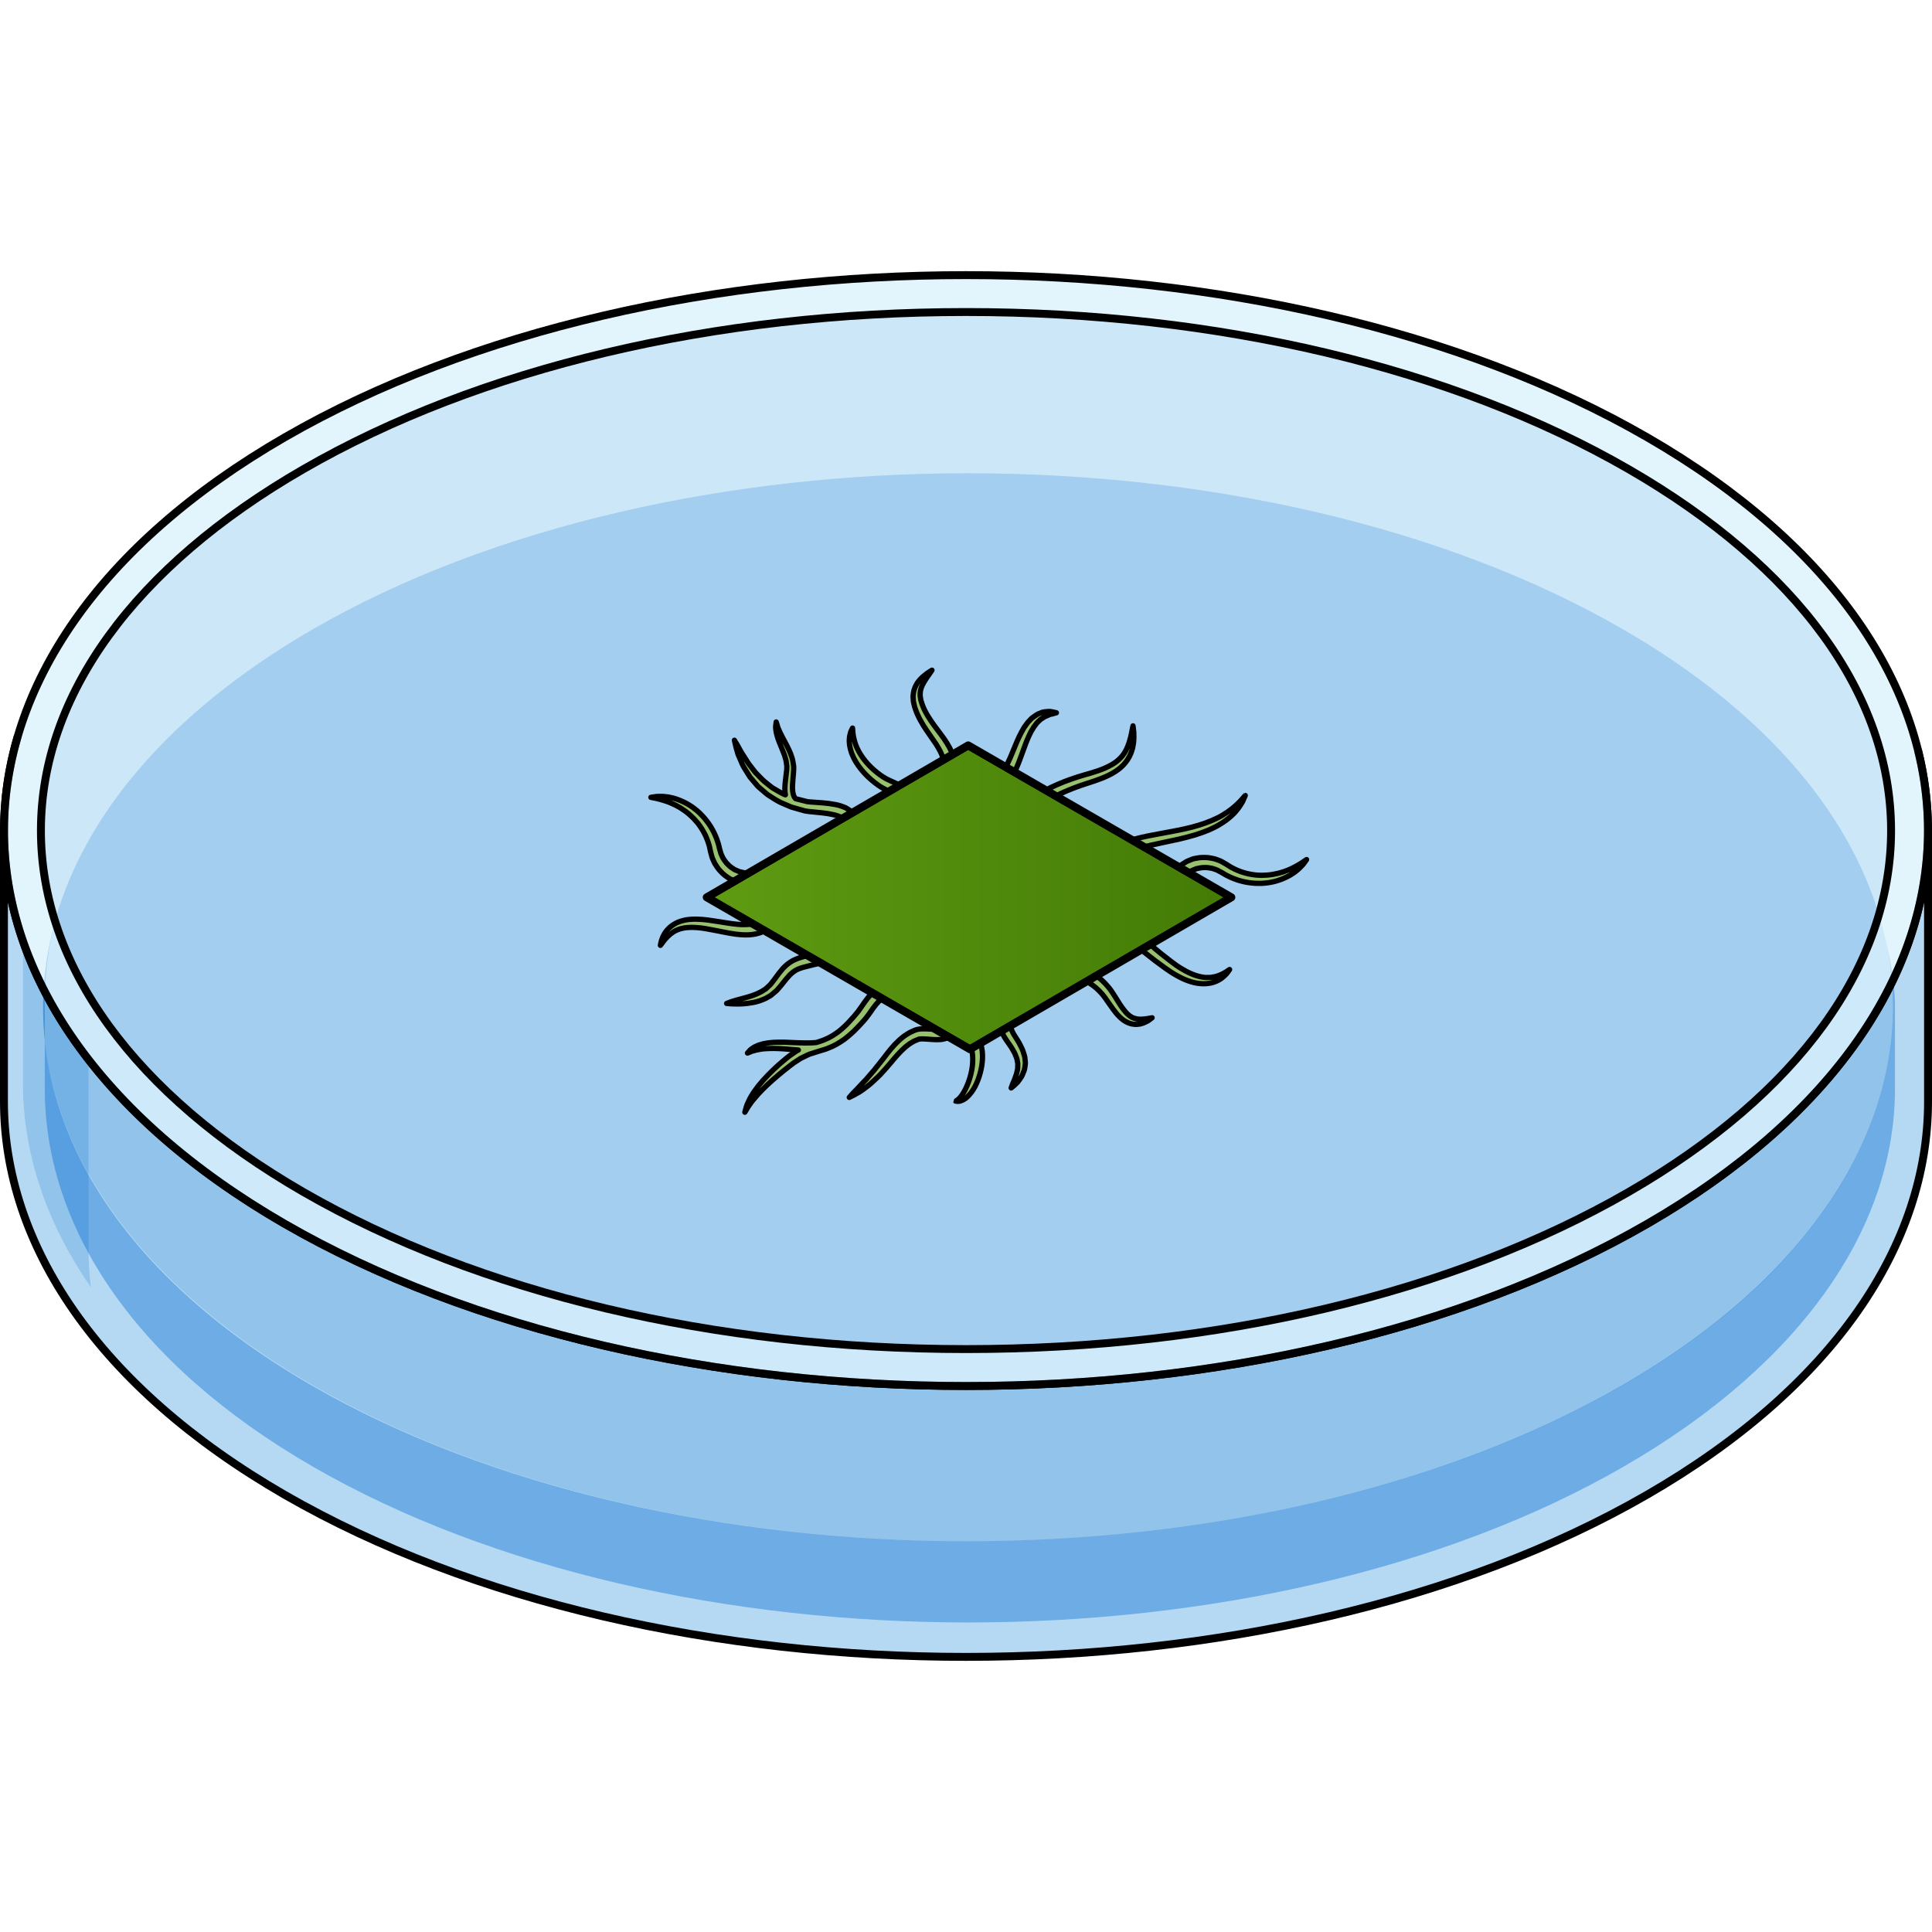 <?xml version="1.0" encoding="utf-8"?>
<!-- Created by: Science Figures, www.sciencefigures.org, Generator: Science Figures Editor -->
<!DOCTYPE svg PUBLIC "-//W3C//DTD SVG 1.1//EN" "http://www.w3.org/Graphics/SVG/1.1/DTD/svg11.dtd">
<svg version="1.1" id="Layer_1" xmlns="http://www.w3.org/2000/svg" xmlns:xlink="http://www.w3.org/1999/xlink" 
	 width="800px" height="800px" viewBox="0 0 366.516 263.631" enable-background="new 0 0 366.516 263.631"
	 xml:space="preserve">
<g>
	<g>
		<path opacity="0.6" fill="#CEEEFB" d="M183.258,204.49c-47.736,0-92.387-10.588-125.723-29.813
			C25.438,156.143,7.76,131.791,7.764,106.115C7.766,80.44,25.441,56.1,57.537,37.574C90.871,18.342,135.521,7.75,183.258,7.75
			c47.738,0,92.387,10.592,125.721,29.824c32.094,18.525,49.771,42.866,49.775,68.541c0.002,25.676-17.676,50.027-49.777,68.563
			C275.645,193.902,230.996,204.49,183.258,204.49z"/>
		<path opacity="0.1" fill="#006AD1" d="M183.258,204.49c-47.736,0-92.387-10.588-125.723-29.813
			C25.438,156.143,7.76,131.791,7.764,106.115C7.766,80.44,25.441,56.1,57.537,37.574C90.871,18.342,135.521,7.75,183.258,7.75
			c47.738,0,92.387,10.592,125.721,29.824c32.094,18.525,49.771,42.866,49.775,68.541c0.002,25.676-17.676,50.027-49.777,68.563
			C275.645,193.902,230.996,204.49,183.258,204.49z"/>
		<path opacity="0.6" fill="#CEEEFB" d="M363.885,90.963c7.896,31.848-9.238,65.43-51.408,89.779
			c-71.086,40.998-187.348,40.998-258.439,0C10.754,155.748-6.154,121.028,3.311,88.439c-1.707,5.857-2.561,11.781-2.561,17.709
			V157.5c0,27.098,17.77,54.15,53.256,74.631c71.092,41,187.354,41,258.439,0c35.504-20.48,53.32-47.533,53.32-74.584v-51.398
			C365.766,101.074,365.139,95.996,363.885,90.963z"/>
		<path opacity="0.2" fill="#006AD1" d="M363.885,90.963c7.896,31.848-9.238,65.43-51.408,89.779
			c-71.086,40.998-187.348,40.998-258.439,0C10.754,155.748-6.154,121.028,3.311,88.439c-1.707,5.857-2.561,11.781-2.561,17.709
			V157.5c0,27.098,17.77,54.15,53.256,74.631c71.092,41,187.354,41,258.439,0c35.504-20.48,53.32-47.533,53.32-74.584v-51.398
			C365.766,101.074,365.139,95.996,363.885,90.963z"/>
		<path opacity="0.4" fill="#006AD1" d="M357.295,125.053c7.602,30.623-9.065,62.914-49.614,86.328
			c-68.342,39.416-180.212,39.416-248.56,0c-41.609-24.027-57.564-57.404-48.467-88.734c-1.641,5.629-2.16,11.324-2.16,17.02v15.369
			c0,26.053,16.734,52.061,50.852,71.752c68.346,39.416,180.33,39.416,248.674,0c34.135-19.691,51.475-45.699,51.475-71.705v-15.416
			C359.494,134.781,358.503,129.896,357.295,125.053z"/>
		<path opacity="0.2" fill="#006AD1" d="M59.38,211.381c68.348,39.416,180.122,39.416,248.463,0
			c40.549-23.414,57.021-55.705,49.42-86.328c-5.201-20.953-21.674-41.127-49.42-57.141c-34.176-19.72-79.211-29.578-124.245-29.576
			C138.574,38.338,93.55,48.197,59.38,67.912c-2.652,1.531-5.188,3.104-7.635,4.707c-22.162,14.531-35.882,31.936-41.135,50.027
			C1.513,153.977,17.77,187.354,59.38,211.381z"/>
		<path opacity="0.2" fill="#006AD1" d="M4.355,127.025v26.969c0,13.197,4.305,26.381,12.898,38.775
			c-0.313-2.504-0.469-5.012-0.469-7.521v-35.707C11.152,142.283,7.016,134.725,4.355,127.025z"/>
		
			<path fill="none" stroke="#000000" stroke-width="1.5" stroke-linecap="round" stroke-linejoin="round" stroke-miterlimit="10" d="
			M363.885,90.963c7.896,31.848-9.238,65.43-51.408,89.779c-71.086,40.998-187.348,40.998-258.439,0
			C10.754,155.748-6.154,121.028,3.311,88.439c-1.707,5.857-2.561,11.781-2.561,17.709V157.5c0,27.098,17.77,54.15,53.256,74.631
			c71.092,41,187.354,41,258.439,0c35.504-20.48,53.32-47.533,53.32-74.584v-51.398C365.766,101.074,365.139,95.996,363.885,90.963z
			"/>
		<path opacity="0.6" fill="#CEEEFB" d="M312.477,31.512c-71.086-41.016-187.348-41.016-258.439,0
			c-71.033,41-71.033,108.213,0,149.23c71.092,40.998,187.354,40.998,258.439,0C383.512,139.725,383.512,72.512,312.477,31.512z
			 M308.977,174.678c-33.332,19.225-77.98,29.813-125.719,29.813c-47.736,0-92.387-10.588-125.723-29.813
			C25.438,156.143,7.76,131.791,7.764,106.115C7.766,80.44,25.441,56.1,57.537,37.574C90.871,18.342,135.521,7.75,183.258,7.75
			c47.738,0,92.387,10.592,125.721,29.824c32.094,18.525,49.771,42.866,49.775,68.541
			C358.756,131.791,341.078,156.143,308.977,174.678z"/>
		
			<path fill="none" stroke="#000000" stroke-width="1.5" stroke-linecap="round" stroke-linejoin="round" stroke-miterlimit="10" d="
			M312.477,31.512c-71.086-41.016-187.348-41.016-258.439,0c-71.033,41-71.033,108.213,0,149.23
			c71.092,40.998,187.354,40.998,258.439,0C383.512,139.725,383.512,72.512,312.477,31.512z"/>
		
			<path fill="none" stroke="#000000" stroke-width="1.5" stroke-linecap="round" stroke-linejoin="round" stroke-miterlimit="10" d="
			M183.258,204.49c-47.736,0-92.387-10.588-125.723-29.813C25.438,156.143,7.76,131.791,7.764,106.115
			C7.766,80.44,25.441,56.1,57.537,37.574C90.871,18.342,135.521,7.75,183.258,7.75c47.738,0,92.387,10.592,125.721,29.824
			c32.094,18.525,49.771,42.866,49.775,68.541c0.002,25.676-17.676,50.027-49.777,68.563
			C275.645,193.902,230.996,204.49,183.258,204.49z"/>
	</g>
	<g>
		<g>
			<path fill="#98C06E" stroke="#000000" stroke-linecap="round" stroke-linejoin="round" stroke-miterlimit="10" d="
				M211.539,94.952c0.785-0.493,1.5-1.105,2.026-1.807c0.546-0.687,0.918-1.437,1.137-2.146c0.113-0.354,0.213-0.693,0.256-1.024
				c0.065-0.327,0.108-0.637,0.119-0.931c0.051-0.584,0.017-1.089,0.015-1.502c-0.074-0.826-0.153-1.288-0.153-1.288
				s-0.024,0.115-0.071,0.332c-0.044,0.215-0.092,0.532-0.181,0.928c-0.09,0.395-0.167,0.877-0.34,1.402
				c-0.068,0.267-0.149,0.546-0.262,0.827c-0.095,0.29-0.213,0.581-0.356,0.873c-0.12,0.305-0.317,0.577-0.478,0.881
				c-0.211,0.27-0.397,0.569-0.662,0.817c-0.495,0.52-1.095,0.997-1.812,1.379c-1.416,0.803-3.129,1.334-4.906,1.827
				c-1.825,0.519-3.604,1.14-5.248,1.85c-1.64,0.713-3.142,1.507-4.344,2.452c-0.601,0.472-1.121,0.997-1.513,1.575
				c-0.394,0.572-0.642,1.225-0.689,1.804c-0.028,0.29-0.021,0.538,0.012,0.785c0.04,0.229,0.098,0.513,0.132,0.581
				c0.073,0.205,0.112,0.314,0.112,0.314l1.883-0.674c0,0-0.04-0.109-0.114-0.313c-0.056-0.132-0.011-0.121-0.039-0.198
				c-0.009-0.063-0.016-0.184-0.004-0.294c0.014-0.23,0.11-0.537,0.354-0.899c0.238-0.361,0.617-0.762,1.098-1.164
				c1.955-1.619,5.388-3.115,8.836-4.203C208.112,96.57,209.97,95.953,211.539,94.952z"/>
			<path fill="#98C06E" stroke="#000000" stroke-linecap="round" stroke-linejoin="round" stroke-miterlimit="10" d="
				M235.375,100.443c-0.3,0.283-0.623,0.656-1.055,1.018c-0.213,0.18-0.439,0.372-0.679,0.574c-0.252,0.184-0.517,0.376-0.793,0.577
				c-0.565,0.382-1.188,0.776-1.895,1.113c-0.699,0.345-1.459,0.672-2.268,0.957c-1.612,0.586-3.41,1.035-5.244,1.393
				c-1.857,0.351-3.715,0.7-5.456,1.028c-1.773,0.354-3.42,0.782-4.826,1.325c-0.704,0.27-1.345,0.585-1.909,0.954
				c-0.56,0.371-1.068,0.832-1.378,1.438c-0.149,0.309-0.23,0.64-0.239,0.934c-0.012,0.282,0.038,0.557,0.112,0.783
				c0.114,0.319,0.144,0.344,0.149,0.369l1.832-0.801c0,0-0.012-0.027-0.035-0.08c-0.012-0.025-0.026-0.059-0.043-0.097
				c-0.016-0.034-0.049-0.104-0.028-0.082c0.021,0.04-0.021-0.038,0.039-0.149c0.066-0.135,0.291-0.404,0.691-0.667
				c0.398-0.264,0.925-0.533,1.538-0.79c1.228-0.513,2.783-0.966,4.477-1.35c1.734-0.373,3.584-0.771,5.434-1.17
				c1.861-0.436,3.732-0.957,5.422-1.669c0.84-0.363,1.645-0.749,2.357-1.207c0.72-0.441,1.367-0.921,1.918-1.411
				c0.266-0.258,0.533-0.488,0.76-0.736c0.215-0.258,0.418-0.504,0.608-0.733c0.36-0.476,0.609-0.936,0.841-1.285
				c0.354-0.777,0.53-1.216,0.53-1.216S235.905,99.823,235.375,100.443z"/>
			<path fill="#98C06E" stroke="#000000" stroke-linecap="round" stroke-linejoin="round" stroke-miterlimit="10" d="
				M232.313,133.088c-0.151,0.085-0.319,0.18-0.502,0.281c-0.187,0.092-0.4,0.163-0.617,0.253c-0.438,0.169-0.948,0.283-1.5,0.357
				c-0.561,0.024-1.163,0.052-1.797-0.098c-0.63-0.125-1.291-0.321-1.947-0.618c-0.66-0.28-1.327-0.635-1.98-1.043
				c-0.652-0.396-1.286-0.868-1.928-1.357c-1.299-0.982-2.551-2.002-3.693-2.984c-0.551-0.51-1.116-0.976-1.588-1.467
				c-0.489-0.479-0.949-0.931-1.327-1.379c-0.196-0.219-0.385-0.429-0.563-0.629c-0.167-0.198-0.301-0.389-0.44-0.564
				c-0.271-0.359-0.522-0.635-0.696-0.972c-0.366-0.615-0.575-0.967-0.575-0.967l-1.721,1.02c0,0,0.212,0.351,0.582,0.963
				c0.157,0.302,0.477,0.688,0.809,1.122c0.169,0.215,0.347,0.455,0.541,0.684c0.2,0.212,0.409,0.436,0.629,0.668
				c0.43,0.478,0.932,0.942,1.463,1.432c0.52,0.508,1.115,0.97,1.707,1.484c1.212,0.981,2.531,1.99,3.871,2.943
				c0.679,0.478,1.381,0.954,2.124,1.365c0.732,0.409,1.478,0.789,2.253,1.052c0.767,0.273,1.549,0.47,2.313,0.519
				c0.759,0.082,1.498-0.005,2.149-0.143c0.649-0.179,1.21-0.432,1.653-0.728c0.445-0.299,0.777-0.61,1.036-0.878
				c0.26-0.266,0.406-0.525,0.529-0.675c0.109-0.161,0.168-0.247,0.168-0.247s-0.089,0.057-0.254,0.162
				C232.844,132.744,232.633,132.932,232.313,133.088z"/>
			<path fill="#98C06E" stroke="#000000" stroke-linecap="round" stroke-linejoin="round" stroke-miterlimit="10" d="
				M216.781,141.897c-0.174,0.006-0.358,0.011-0.554,0.017c-0.185-0.019-0.38-0.039-0.583-0.06c-0.385-0.1-0.79-0.191-1.152-0.459
				c-0.366-0.241-0.728-0.56-1.059-0.969c-0.684-0.793-1.296-1.832-1.959-2.892l-0.501-0.779c-0.192-0.285-0.386-0.552-0.591-0.807
				c-0.411-0.509-0.848-0.977-1.306-1.4c-0.925-0.834-1.917-1.532-2.988-1.88c-0.528-0.179-1.07-0.268-1.571-0.24
				c-0.503,0.021-0.923,0.107-1.321,0.288c-0.435,0.177-0.552,0.291-0.68,0.368c-0.121,0.079-0.186,0.121-0.186,0.121l1.102,1.67
				c0,0,0.063-0.043,0.184-0.123c0.114-0.079,0.333-0.232,0.414-0.229c0.086-0.047,0.321-0.109,0.563-0.116
				c0.248-0.02,0.557,0.024,0.908,0.124c0.705,0.186,1.552,0.705,2.361,1.383c0.404,0.345,0.799,0.736,1.168,1.156
				c0.184,0.21,0.357,0.433,0.518,0.648l0.528,0.753c0.358,0.507,0.717,1.014,1.069,1.513c0.379,0.5,0.753,1.006,1.215,1.447
				c0.445,0.442,0.956,0.848,1.528,1.095c0.558,0.277,1.163,0.359,1.688,0.371c0.263-0.021,0.511-0.05,0.741-0.085
				c0.22-0.068,0.429-0.132,0.624-0.192c0.373-0.155,0.676-0.323,0.92-0.456c0.463-0.33,0.703-0.529,0.703-0.529
				s-0.323,0.048-0.849,0.15C217.454,141.826,217.136,141.879,216.781,141.897z"/>
			<path fill="#98C06E" stroke="#000000" stroke-linecap="round" stroke-linejoin="round" stroke-miterlimit="10" d="
				M194.415,149.118c-0.054-0.286-0.161-0.554-0.243-0.836c-0.146-0.578-0.446-1.078-0.697-1.612
				c-0.267-0.523-0.561-0.927-0.836-1.389l-0.217-0.345c-0.061-0.098-0.124-0.192-0.176-0.294c-0.114-0.196-0.209-0.396-0.298-0.594
				c-0.349-0.795-0.434-1.569-0.29-2.042c0.084-0.229,0.159-0.424,0.301-0.562c0.122-0.146,0.281-0.268,0.382-0.326
				c0.063-0.067,0.295-0.158,0.395-0.207c0.113-0.052,0.175-0.08,0.175-0.08l-0.85-1.811c0,0-0.06,0.028-0.173,0.082
				c-0.124,0.064-0.244,0.094-0.561,0.302c-0.299,0.183-0.595,0.417-0.889,0.77c-0.309,0.338-0.547,0.834-0.678,1.368
				c-0.245,1.099,0.036,2.258,0.528,3.272c0.128,0.254,0.264,0.508,0.42,0.751c0.073,0.125,0.158,0.242,0.241,0.362l0.216,0.31
				c0.282,0.43,0.638,0.883,0.869,1.306c0.221,0.423,0.514,0.827,0.646,1.271c0.077,0.218,0.186,0.432,0.24,0.647
				c0.034,0.215,0.068,0.429,0.117,0.639c0.07,0.211,0.035,0.42,0.033,0.625c-0.018,0.205,0.017,0.412-0.019,0.612
				c-0.105,0.394-0.142,0.787-0.281,1.139c-0.14,0.35-0.255,0.684-0.353,0.988c-0.13,0.297-0.243,0.556-0.336,0.769
				c-0.171,0.444-0.259,0.717-0.259,0.717s0.221-0.163,0.591-0.482c0.175-0.17,0.389-0.375,0.633-0.611
				c0.208-0.27,0.438-0.585,0.674-0.943c0.246-0.352,0.374-0.827,0.582-1.295c0.086-0.24,0.106-0.515,0.15-0.787
				c0.034-0.273,0.098-0.558,0.051-0.841C194.485,149.705,194.45,149.414,194.415,149.118z"/>
			<path fill="#98C06E" stroke="#000000" stroke-linecap="round" stroke-linejoin="round" stroke-miterlimit="10" d="
				M185.712,145.789c-0.162-0.298-0.308-0.537-0.499-0.766c-0.191-0.243-0.291-0.327-0.364-0.401
				c-0.073-0.073-0.112-0.111-0.112-0.111l-1.398,1.43c0,0,0.04,0.039,0.115,0.111c0.076,0.071,0.204,0.192,0.242,0.262
				c0.063,0.065,0.168,0.229,0.266,0.402c0.096,0.182,0.193,0.4,0.278,0.661c0.355,1.033,0.408,2.716,0.078,4.346
				c-0.321,1.633-0.96,3.21-1.603,4.24c-0.323,0.516-0.642,0.91-0.926,1.146c-0.28,0.239-0.515,0.321-0.51,0.334
				c0,0,0.059,0.012,0.167,0.035c0.114,0.024,0.277,0.021,0.501,0.005c0.214-0.039,0.475-0.113,0.746-0.254
				c0.264-0.145,0.557-0.334,0.817-0.587c0.536-0.5,1.044-1.176,1.458-1.959c0.415-0.784,0.736-1.67,0.989-2.577
				c0.49-1.814,0.604-3.781,0.154-5.299C186.01,146.43,185.865,146.086,185.712,145.789z"/>
			<path fill="#98C06E" stroke="#000000" stroke-linecap="round" stroke-linejoin="round" stroke-miterlimit="10" d="
				M179.087,143.51c-0.051,0.135-0.061,0.047-0.047,0.041c0.049-0.021-0.051,0.021-0.076,0.058
				c-0.132,0.063-0.374,0.149-0.751,0.185c-0.381,0.031-0.856,0.023-1.408,0.002c-0.556-0.02-1.17-0.074-1.915-0.051
				c-0.369,0.013-0.781,0.04-1.325,0.246c-0.315,0.146-0.625,0.27-0.963,0.441c-0.352,0.216-0.735,0.432-1.066,0.672
				c-0.307,0.252-0.641,0.487-0.93,0.762c-0.589,0.542-1.135,1.127-1.635,1.728c-0.502,0.6-0.965,1.217-1.416,1.806
				c-0.412,0.564-0.922,1.142-1.348,1.698c-0.429,0.582-0.89,1.046-1.294,1.538c-0.207,0.242-0.407,0.478-0.602,0.705
				c-0.21,0.216-0.413,0.424-0.608,0.624c-0.763,0.822-1.409,1.514-1.883,1.981c-0.452,0.495-0.703,0.797-0.703,0.797
				s0.35-0.16,0.949-0.475c0.294-0.167,0.651-0.371,1.061-0.604c0.397-0.252,0.817-0.575,1.28-0.925
				c0.473-0.339,0.945-0.754,1.432-1.218c0.494-0.45,1.023-0.942,1.487-1.47c0.483-0.536,0.96-1.049,1.465-1.662
				c0.482-0.576,0.958-1.149,1.452-1.693c0.487-0.55,0.997-1.057,1.521-1.51c0.259-0.232,0.542-0.411,0.805-0.617
				c0.267-0.18,0.523-0.307,0.773-0.467c0.298-0.142,0.644-0.269,0.953-0.4c0.099-0.021,0.362-0.077,0.643-0.064
				c0.56-0.001,1.173,0.066,1.753,0.107c0.583,0.046,1.15,0.063,1.691,0.023c0.545-0.046,1.089-0.178,1.548-0.418
				c0.237-0.165,0.419-0.248,0.614-0.488c0.18-0.203,0.334-0.442,0.34-0.48c0.077-0.16,0.119-0.246,0.119-0.246l-1.801-0.871
				C179.203,143.264,179.163,143.349,179.087,143.51z"/>
			<path fill="#98C06E" stroke="#000000" stroke-linecap="round" stroke-linejoin="round" stroke-miterlimit="10" d="
				M163.479,142.619c0.149-0.165,0.296-0.328,0.439-0.487c0.16-0.173,0.298-0.359,0.443-0.534c0.552-0.698,0.961-1.346,1.338-1.855
				c0.374-0.525,0.715-0.912,1.002-1.207c0.266-0.225,0.408-0.391,0.689-0.531c0.223-0.131,0.341-0.201,0.341-0.201l-1.012-1.725
				c0,0-0.118,0.07-0.341,0.202c-0.187,0.087-0.622,0.416-1.073,0.834c-0.386,0.396-0.811,0.896-1.212,1.468
				c-0.417,0.572-0.818,1.207-1.274,1.817c-0.421,0.553-1.093,1.318-1.681,1.945c-0.612,0.671-1.313,1.315-2.065,1.92
				c-0.78,0.558-1.603,1.117-2.548,1.48c-0.45,0.228-0.959,0.34-1.441,0.516l-0.189,0.064c-0.104,0.009-0.216,0.017-0.333,0.031
				c-0.251,0.033-0.554,0.026-0.875,0.048c-1.299,0.055-3.101-0.082-4.931-0.131c-0.92-0.003-1.844-0.015-2.721,0.09
				c-0.436,0.039-0.861,0.128-1.256,0.209c-0.394,0.127-0.771,0.189-1.1,0.352c-0.33,0.145-0.628,0.272-0.874,0.459
				c-0.241,0.179-0.458,0.312-0.586,0.466c-0.272,0.3-0.419,0.483-0.419,0.483s0.222-0.078,0.596-0.236
				c0.178-0.104,0.414-0.145,0.662-0.218c0.235-0.089,0.537-0.133,0.85-0.203c0.308-0.082,0.669-0.098,1.029-0.155
				c0.377-0.007,0.761-0.064,1.173-0.057c0.409-0.006,0.833-0.016,1.268,0.004c0.433,0.004,0.879,0.047,1.321,0.068
				c0.933,0.063,1.868,0.149,2.755,0.22c-0.121,0.062-0.244,0.122-0.36,0.188l-0.703,0.488c-0.967,0.627-1.752,1.352-2.57,2.04
				c-1.536,1.375-2.929,2.808-3.976,4.118c-0.506,0.68-0.967,1.299-1.31,1.9c-0.369,0.578-0.578,1.155-0.795,1.591
				c-0.183,0.458-0.256,0.846-0.337,1.091c-0.064,0.252-0.099,0.387-0.099,0.387s0.073-0.119,0.212-0.342
				c0.141-0.22,0.3-0.561,0.583-0.946c0.293-0.38,0.583-0.872,1.043-1.354c0.408-0.516,0.917-1.059,1.481-1.638
				c0.586-0.563,1.202-1.187,1.91-1.796c0.701-0.611,1.441-1.245,2.251-1.9c0.797-0.596,1.599-1.311,2.479-1.83l0.65-0.425
				l0.674-0.324c0.457-0.209,0.865-0.457,1.425-0.599l1.528-0.485c0.553-0.183,1.122-0.302,1.651-0.549
				c1.093-0.397,2.073-1.02,2.979-1.644c0.874-0.668,1.658-1.364,2.34-2.077C162.856,143.295,163.19,142.949,163.479,142.619z"/>
			<path fill="#98C06E" stroke="#000000" stroke-linecap="round" stroke-linejoin="round" stroke-miterlimit="10" d="
				M143.634,138.558c0.299-0.08,0.606-0.165,0.928-0.307c0.31-0.128,0.673-0.261,0.921-0.421l0.41-0.234l0.208-0.117l0.052-0.03
				c0.104-0.068,0.059-0.043,0.095-0.069l0.104-0.085c0.276-0.231,0.555-0.464,0.834-0.698c0.284-0.234,0.472-0.512,0.711-0.769
				c0.488-0.545,0.791-0.998,1.202-1.489c0.213-0.238,0.424-0.476,0.632-0.709l0.155-0.176c-0.02,0.022,0.083-0.071,0.118-0.102
				l0.302-0.269c0.417-0.32,0.816-0.586,1.266-0.748c0.436-0.181,0.906-0.3,1.374-0.415c0.472-0.119,0.903-0.229,1.286-0.325
				c0.185-0.043,0.357-0.083,0.517-0.119c0.219-0.063,0.351-0.06,0.639-0.204c0.23-0.108,0.5-0.264,0.586-0.344
				c0.081-0.076,0.149-0.14,0.205-0.192c0.11-0.104,0.17-0.159,0.17-0.159l-1.355-1.471c0,0-0.059,0.057-0.169,0.161
				c-0.055,0.053-0.123,0.118-0.203,0.194c-0.077,0.066-0.062-0.017-0.08,0.009c-0.026,0.028-0.372,0.1-0.818,0.21
				c-0.383,0.105-0.814,0.225-1.285,0.354c-0.472,0.137-1.025,0.294-1.612,0.561c-0.595,0.245-1.18,0.651-1.704,1.099l-0.373,0.356
				c-0.076,0.077-0.095,0.082-0.219,0.22l-0.149,0.181c-0.199,0.242-0.401,0.487-0.604,0.733c-0.393,0.502-0.808,1.138-1.177,1.571
				c-0.193,0.226-0.36,0.507-0.572,0.69l-0.616,0.576l-0.076,0.073c0.007-0.001-0.067,0.053,0.005,0.008l-0.051,0.032l-0.2,0.129
				l-0.398,0.256c-0.271,0.195-0.502,0.26-0.741,0.396c-0.226,0.13-0.487,0.23-0.748,0.326c-0.256,0.099-0.506,0.204-0.765,0.278
				c-0.504,0.178-1.006,0.295-1.467,0.425c-0.932,0.229-1.722,0.476-2.272,0.647c-0.549,0.197-0.856,0.329-0.856,0.329
				s0.336,0.038,0.912,0.073c0.574,0.014,1.396,0.063,2.389-0.019c0.498-0.039,1.036-0.106,1.612-0.214
				C143.039,138.722,143.334,138.647,143.634,138.558z"/>
			<path fill="#98C06E" stroke="#000000" stroke-linecap="round" stroke-linejoin="round" stroke-miterlimit="10" d="
				M142.875,125.82c0.461-0.07,0.838-0.147,1.204-0.274c0.379-0.115,0.576-0.212,0.715-0.274c0.143-0.063,0.219-0.097,0.219-0.097
				l-0.822-1.824c0,0-0.076,0.035-0.218,0.1c-0.146,0.07-0.364,0.17-0.547,0.215c-0.184,0.069-0.503,0.143-0.844,0.196
				c-0.349,0.053-0.754,0.09-1.214,0.096c-1.84,0.067-4.429-0.513-7.138-0.874c-1.358-0.158-2.775-0.244-4.126-0.013
				c-0.67,0.136-1.32,0.322-1.888,0.626c-0.56,0.31-1.065,0.652-1.437,1.063c-0.389,0.389-0.667,0.808-0.864,1.191
				c-0.212,0.379-0.316,0.739-0.429,1.018c-0.154,0.591-0.202,0.927-0.202,0.927s0.054-0.067,0.154-0.194
				c0.097-0.128,0.224-0.32,0.408-0.546c0.188-0.221,0.382-0.509,0.671-0.773c0.134-0.141,0.27-0.292,0.438-0.423
				c0.159-0.141,0.32-0.29,0.513-0.412c0.724-0.556,1.713-0.907,2.842-1.02c1.134-0.112,2.402,0.004,3.681,0.224
				c2.561,0.428,5.191,1.143,7.376,1.159C141.909,125.927,142.42,125.887,142.875,125.82z"/>
			<path fill="#98C06E" stroke="#000000" stroke-linecap="round" stroke-linejoin="round" stroke-miterlimit="10" d="
				M126.598,100.633c0.254,0.102,0.521,0.209,0.799,0.321c1.101,0.463,2.301,1.173,3.409,2.134c0.277,0.238,0.535,0.509,0.813,0.763
				c0.251,0.28,0.51,0.56,0.752,0.856c0.465,0.608,0.909,1.251,1.252,1.946c0.188,0.34,0.349,0.691,0.484,1.054
				c0.163,0.356,0.257,0.709,0.368,1.058c0.122,0.322,0.183,0.773,0.275,1.148l0.063,0.267l0.085,0.329
				c0.059,0.219,0.117,0.437,0.176,0.652c0.141,0.421,0.352,0.806,0.526,1.196c0.208,0.371,0.466,0.704,0.692,1.042
				c0.524,0.622,1.078,1.173,1.691,1.558c0.147,0.103,0.293,0.202,0.435,0.3c0.157,0.072,0.312,0.144,0.461,0.212
				c0.306,0.13,0.579,0.272,0.87,0.363c0.597,0.133,1.191,0.283,1.564,0.297c0.728,0.01,1.143,0.016,1.143,0.016l0.023-2
				c0,0-0.416-0.003-1.143-0.007c-0.352-0.015-0.61-0.145-1.006-0.199c-0.19-0.058-0.397-0.172-0.616-0.259
				c-0.11-0.046-0.223-0.092-0.339-0.14c-0.104-0.07-0.211-0.142-0.32-0.215c-0.46-0.262-0.878-0.665-1.29-1.116
				c-0.172-0.252-0.381-0.494-0.547-0.77c-0.132-0.292-0.309-0.577-0.424-0.889l-0.142-0.483l-0.075-0.243l-0.02-0.062l-0.026-0.108
				l-0.036-0.146c-0.11-0.399-0.16-0.759-0.327-1.205c-0.145-0.429-0.284-0.868-0.476-1.262c-0.169-0.41-0.365-0.808-0.591-1.19
				c-0.425-0.78-0.96-1.491-1.518-2.157c-0.288-0.326-0.594-0.632-0.892-0.935c-0.324-0.276-0.625-0.571-0.961-0.813
				c-1.315-1.005-2.743-1.636-3.997-1.982c-0.318-0.072-0.62-0.15-0.91-0.206c-0.294-0.033-0.572-0.065-0.834-0.095
				c-0.523-0.046-0.983-0.008-1.353-0.015c-0.747,0.093-1.157,0.173-1.157,0.173s0.422,0.093,1.127,0.231
				c0.35,0.1,0.778,0.172,1.246,0.339C126.088,100.467,126.336,100.548,126.598,100.633z"/>
			<path fill="#98C06E" stroke="#000000" stroke-linecap="round" stroke-linejoin="round" stroke-miterlimit="10" d="
				M245.113,113.281c-0.25,0.11-0.514,0.225-0.789,0.345c-1.101,0.462-2.448,0.821-3.91,0.939c-0.364,0.031-0.738,0.026-1.113,0.046
				c-0.376-0.017-0.757-0.027-1.139-0.063c-0.76-0.095-1.529-0.227-2.266-0.47c-0.375-0.103-0.737-0.234-1.092-0.392
				c-0.368-0.133-0.686-0.313-1.013-0.478c-0.315-0.139-0.68-0.411-1.013-0.608l-0.233-0.142l-0.295-0.17
				c-0.197-0.111-0.394-0.222-0.589-0.331c-0.398-0.194-0.821-0.313-1.223-0.462c-0.41-0.111-0.829-0.161-1.229-0.235
				c-0.812-0.062-1.592-0.052-2.297,0.116c-0.176,0.033-0.349,0.067-0.518,0.101c-0.162,0.062-0.321,0.122-0.475,0.181
				c-0.307,0.127-0.6,0.223-0.868,0.366c-0.513,0.333-1.037,0.652-1.308,0.909c-0.517,0.513-0.812,0.805-0.812,0.805l1.411,1.418
				c0,0,0.294-0.296,0.806-0.812c0.256-0.24,0.53-0.334,0.847-0.578c0.174-0.096,0.4-0.164,0.616-0.259
				c0.109-0.047,0.221-0.095,0.337-0.145c0.123-0.025,0.248-0.051,0.377-0.078c0.51-0.145,1.09-0.161,1.7-0.139
				c0.301,0.054,0.62,0.074,0.933,0.148c0.301,0.11,0.628,0.184,0.932,0.319l0.444,0.237l0.226,0.117l0.058,0.028l0.096,0.058
				l0.13,0.077c0.363,0.2,0.654,0.417,1.09,0.61c0.407,0.196,0.818,0.404,1.233,0.544c0.411,0.166,0.833,0.305,1.264,0.411
				c0.854,0.243,1.737,0.359,2.603,0.428c0.435,0.022,0.867,0.019,1.292,0.018c0.424-0.038,0.846-0.046,1.253-0.117
				c1.639-0.235,3.089-0.813,4.214-1.465c0.274-0.177,0.542-0.337,0.785-0.505c0.229-0.187,0.447-0.363,0.651-0.529
				c0.399-0.342,0.694-0.696,0.957-0.955c0.457-0.599,0.688-0.947,0.688-0.947s-0.361,0.236-0.954,0.643
				c-0.316,0.18-0.668,0.435-1.115,0.652C245.589,113.033,245.357,113.153,245.113,113.281z"/>
			<path fill="#98C06E" stroke="#000000" stroke-linecap="round" stroke-linejoin="round" stroke-miterlimit="10" d="
				M140.013,91.657c0.214,0.526,0.466,1.122,0.757,1.767c0.264,0.659,0.744,1.271,1.151,1.98c0.108,0.174,0.218,0.35,0.329,0.528
				c0.135,0.161,0.272,0.324,0.411,0.489c0.28,0.329,0.566,0.666,0.857,1.008c0.271,0.365,0.647,0.634,0.994,0.943
				c0.354,0.302,0.712,0.607,1.073,0.916c0.805,0.5,1.591,1.063,2.467,1.491l1.353,0.583l0.675,0.287
				c0.223,0.079,0.438,0.129,0.656,0.193c0.435,0.123,0.866,0.245,1.293,0.365l0.635,0.18c0.364,0.072,0.545,0.096,0.785,0.122
				c0.857,0.085,1.688,0.168,2.474,0.246c0.766,0.082,1.469,0.194,2.091,0.334c0.632,0.13,1.141,0.322,1.554,0.5
				c0.354,0.207,0.63,0.399,0.664,0.539c0.085,0.083,0.01,0.073,0.054,0.078c0.051-0.053,0.026,0.155,0.021,0.249
				c-0.015,0.214-0.022,0.328-0.022,0.328l1.998,0.109c0,0,0.006-0.115,0.02-0.33c-0.001-0.12,0.039-0.183-0.028-0.533
				c-0.057-0.286-0.14-0.681-0.325-0.91c-0.32-0.604-0.902-0.974-1.509-1.31c-0.61-0.271-1.297-0.507-2.021-0.632
				c-0.726-0.143-1.501-0.242-2.307-0.308c-0.785-0.057-1.614-0.116-2.471-0.179c-0.188-0.009-0.437-0.055-0.504-0.052l-0.64-0.163
				c-0.43-0.108-0.864-0.219-1.302-0.33c-0.088-0.023-0.175-0.049-0.265-0.07c-0.037-0.038-0.076-0.081-0.116-0.136
				c-0.052-0.05-0.093-0.124-0.135-0.209c-0.051-0.076-0.094-0.172-0.127-0.287c-0.088-0.213-0.135-0.503-0.178-0.828
				c-0.079-0.66-0.019-1.51,0.068-2.442c0.044-0.473,0.094-0.962,0.12-1.495c0.014-0.294,0.01-0.562-0.004-0.802
				c-0.043-0.322-0.091-0.563-0.138-0.847c-0.068-0.559-0.309-1.04-0.461-1.548c-0.215-0.465-0.399-0.95-0.629-1.365
				c-0.221-0.42-0.436-0.825-0.638-1.21c-0.219-0.376-0.379-0.738-0.55-1.066c-0.191-0.33-0.289-0.628-0.406-0.899
				c-0.063-0.137-0.122-0.265-0.177-0.383c-0.034-0.131-0.066-0.251-0.095-0.359c-0.129-0.432-0.218-0.678-0.218-0.678
				s-0.04,0.258-0.085,0.706c-0.007,0.111-0.014,0.235-0.021,0.37c0.015,0.139,0.031,0.289,0.049,0.449
				c0.047,0.322,0.105,0.704,0.223,1.069c0.207,0.76,0.561,1.595,0.914,2.459c0.19,0.437,0.341,0.873,0.52,1.322
				c0.106,0.45,0.306,0.903,0.331,1.357l0.09,0.651c0.006,0.264-0.003,0.497-0.021,0.699c-0.04,0.461-0.105,0.944-0.167,1.414
				c-0.121,0.949-0.23,1.871-0.165,2.726c0.017,0.206,0.042,0.405,0.077,0.599l-0.224-0.09c-0.781-0.349-1.52-0.837-2.265-1.256
				c-0.653-0.553-1.369-1.02-1.943-1.606c-0.286-0.295-0.568-0.586-0.844-0.87l-0.414-0.422c-0.118-0.154-0.235-0.308-0.352-0.458
				c-0.444-0.617-0.943-1.153-1.274-1.74c-0.35-0.574-0.686-1.097-0.993-1.56c-0.286-0.474-0.503-0.908-0.7-1.258
				c-0.406-0.696-0.66-1.095-0.66-1.095s0.09,0.452,0.284,1.247C139.721,90.629,139.837,91.114,140.013,91.657z"/>
			<path fill="#98C06E" stroke="#000000" stroke-linecap="round" stroke-linejoin="round" stroke-miterlimit="10" d="
				M161.234,90.211c0.047,0.237,0.091,0.486,0.172,0.729c0.13,0.5,0.347,0.998,0.592,1.498c0.508,0.994,1.213,1.948,2.004,2.813
				c0.398,0.43,0.818,0.838,1.257,1.212c0.417,0.372,0.924,0.758,1.327,1.042c0.456,0.334,0.986,0.615,1.413,0.832
				c0.436,0.218,0.828,0.415,1.167,0.599c0.322,0.192,0.631,0.354,0.829,0.522c0.259,0.173,0.312,0.279,0.413,0.348
				c0.046,0.01,0.105,0.125,0.152,0.206c0.048,0.081,0.088,0.15,0.121,0.206c0.065,0.112,0.101,0.173,0.101,0.173l1.725-1.014
				c0,0-0.036-0.06-0.103-0.171c-0.033-0.056-0.075-0.124-0.123-0.205c-0.051-0.081-0.087-0.163-0.227-0.315
				c-0.236-0.278-0.569-0.624-0.883-0.821c-0.328-0.259-0.7-0.45-1.104-0.66c-0.402-0.196-0.825-0.385-1.251-0.575
				c-0.431-0.198-0.803-0.37-1.2-0.633c-0.459-0.296-0.82-0.549-1.234-0.884c-0.407-0.316-0.801-0.667-1.173-1.035
				c-1.52-1.453-2.616-3.257-3.04-4.742c-0.124-0.371-0.182-0.722-0.257-1.04c-0.06-0.316-0.089-0.604-0.118-0.844
				c-0.026-0.477-0.057-0.775-0.057-0.775s-0.136,0.246-0.346,0.723c-0.065,0.243-0.15,0.545-0.221,0.902
				c-0.036,0.356-0.083,0.771-0.032,1.218C161.145,89.744,161.182,89.975,161.234,90.211z"/>
			<path fill="#98C06E" stroke="#000000" stroke-linecap="round" stroke-linejoin="round" stroke-miterlimit="10" d="
				M173.271,81.547l0.005,0.062l0.016,0.099l0.008,0.032l0.029,0.132l0.06,0.266c0.068,0.361,0.174,0.716,0.308,1.061
				c0.114,0.356,0.264,0.697,0.422,1.036c0.306,0.685,0.68,1.335,1.066,1.969c0.395,0.629,0.809,1.232,1.218,1.817
				c0.416,0.58,0.796,1.142,1.159,1.679c0.342,0.545,0.656,1.073,0.902,1.583c0.238,0.513,0.438,0.999,0.559,1.466
				c0.15,0.455,0.204,0.907,0.28,1.288c0.035,0.396,0.093,0.701,0.1,1.021c0.021,0.628,0.032,0.986,0.032,0.986l1.998-0.078
				c0,0-0.015-0.358-0.04-0.985c-0.009-0.308-0.077-0.757-0.129-1.23c-0.095-0.474-0.167-1.01-0.373-1.57
				c-0.171-0.569-0.434-1.158-0.737-1.751c-0.312-0.592-0.682-1.168-1.076-1.75c-0.813-1.147-1.708-2.236-2.479-3.391
				c-0.386-0.574-0.758-1.153-1.056-1.745c-0.155-0.294-0.302-0.588-0.413-0.888c-0.133-0.295-0.23-0.593-0.317-0.887l-0.12-0.38
				c-0.026-0.163-0.053-0.325-0.078-0.485c-0.077-0.351-0.045-0.57-0.047-0.809c0.001-0.489,0.171-0.999,0.355-1.439
				c0.208-0.441,0.438-0.851,0.68-1.201c0.213-0.37,0.459-0.665,0.635-0.926c0.363-0.52,0.564-0.83,0.564-0.83
				s-0.318,0.184-0.852,0.543c-0.501,0.392-1.278,0.918-1.941,1.904c-0.32,0.504-0.604,1.095-0.718,1.834
				c-0.055,0.376-0.104,0.788-0.055,1.08C173.247,81.219,173.26,81.382,173.271,81.547z"/>
			<path fill="#98C06E" stroke="#000000" stroke-linecap="round" stroke-linejoin="round" stroke-miterlimit="10" d="
				M190.609,97.696c0.186-0.136,0.439-0.471,0.711-0.799c0.302-0.343,0.516-0.716,0.757-1.13c0.264-0.409,0.443-0.87,0.683-1.35
				c0.213-0.48,0.416-0.991,0.62-1.515c0.38-1.03,0.784-2.128,1.188-3.227c0.214-0.526,0.41-1.067,0.652-1.556
				c0.12-0.246,0.238-0.49,0.355-0.731c0.135-0.225,0.268-0.446,0.398-0.664c0.116-0.233,0.275-0.413,0.42-0.604
				c0.156-0.176,0.266-0.406,0.438-0.541c0.161-0.156,0.318-0.309,0.47-0.455c0.15-0.156,0.343-0.224,0.5-0.346
				c0.315-0.25,0.659-0.376,0.971-0.502c0.154-0.067,0.299-0.148,0.44-0.193c0.146-0.031,0.28-0.06,0.401-0.085
				c0.49-0.129,0.795-0.222,0.795-0.222s-0.281-0.079-0.816-0.184c-0.136-0.021-0.285-0.042-0.448-0.066
				c-0.163-0.009-0.34,0.017-0.534,0.026c-0.194,0.021-0.401,0.045-0.619,0.07c-0.224,0.02-0.426,0.143-0.658,0.22
				c-0.48,0.146-0.906,0.456-1.364,0.789c-0.249,0.15-0.414,0.377-0.624,0.581c-0.199,0.211-0.417,0.423-0.576,0.668
				c-0.17,0.242-0.344,0.488-0.519,0.737c-0.146,0.259-0.293,0.521-0.442,0.786c-0.3,0.53-0.54,1.081-0.796,1.627
				c-0.452,1.085-0.903,2.169-1.327,3.186c-0.216,0.491-0.426,0.961-0.639,1.392c-0.229,0.412-0.414,0.837-0.646,1.156
				c-0.22,0.336-0.412,0.661-0.592,0.85c-0.188,0.218-0.281,0.41-0.513,0.583c-0.386,0.338-0.606,0.53-0.606,0.53l1.318,1.504
				C190.008,98.233,190.227,98.038,190.609,97.696z"/>
		</g>
		<g>
			<linearGradient id="SVGID_1_" gradientUnits="userSpaceOnUse" x1="134.068" y1="118.786" x2="233.606" y2="118.786">
				<stop  offset="0" style="stop-color:#5F9B12"/>
				<stop  offset="1" style="stop-color:#437B06"/>
			</linearGradient>
			<polyline fill="url(#SVGID_1_)" points="233.605,118.787 183.672,89.958 134.068,118.784 184.004,147.613 233.605,118.787 			"/>
			<g enable-background="new    ">
				<defs>
					<polygon id="SVGID_2_" enable-background="new    " points="134.068,118.784 183.672,89.958 233.605,118.787 184.004,147.613 
											"/>
				</defs>
				<clipPath id="SVGID_3_">
					<use xlink:href="#SVGID_2_"  overflow="visible"/>
				</clipPath>
			</g>
			<g>
				<defs>
					<polygon id="SVGID_4_" points="134.068,118.784 183.672,89.958 233.605,118.787 184.004,147.613 					"/>
				</defs>
				<clipPath id="SVGID_5_">
					<use xlink:href="#SVGID_4_"  overflow="visible"/>
				</clipPath>
				
					<polyline clip-path="url(#SVGID_5_)" fill="none" stroke="#000000" stroke-width="1.5" stroke-linecap="round" stroke-linejoin="round" stroke-miterlimit="10" points="
					233.605,118.787 183.672,89.958 134.068,118.784 184.004,147.613 233.605,118.787 				"/>
				
					<use xlink:href="#SVGID_4_"  overflow="visible" fill="none" stroke="#000000" stroke-width="1.5" stroke-linecap="round" stroke-linejoin="round" stroke-miterlimit="10"/>
			</g>
		</g>
	</g>
</g>
</svg>